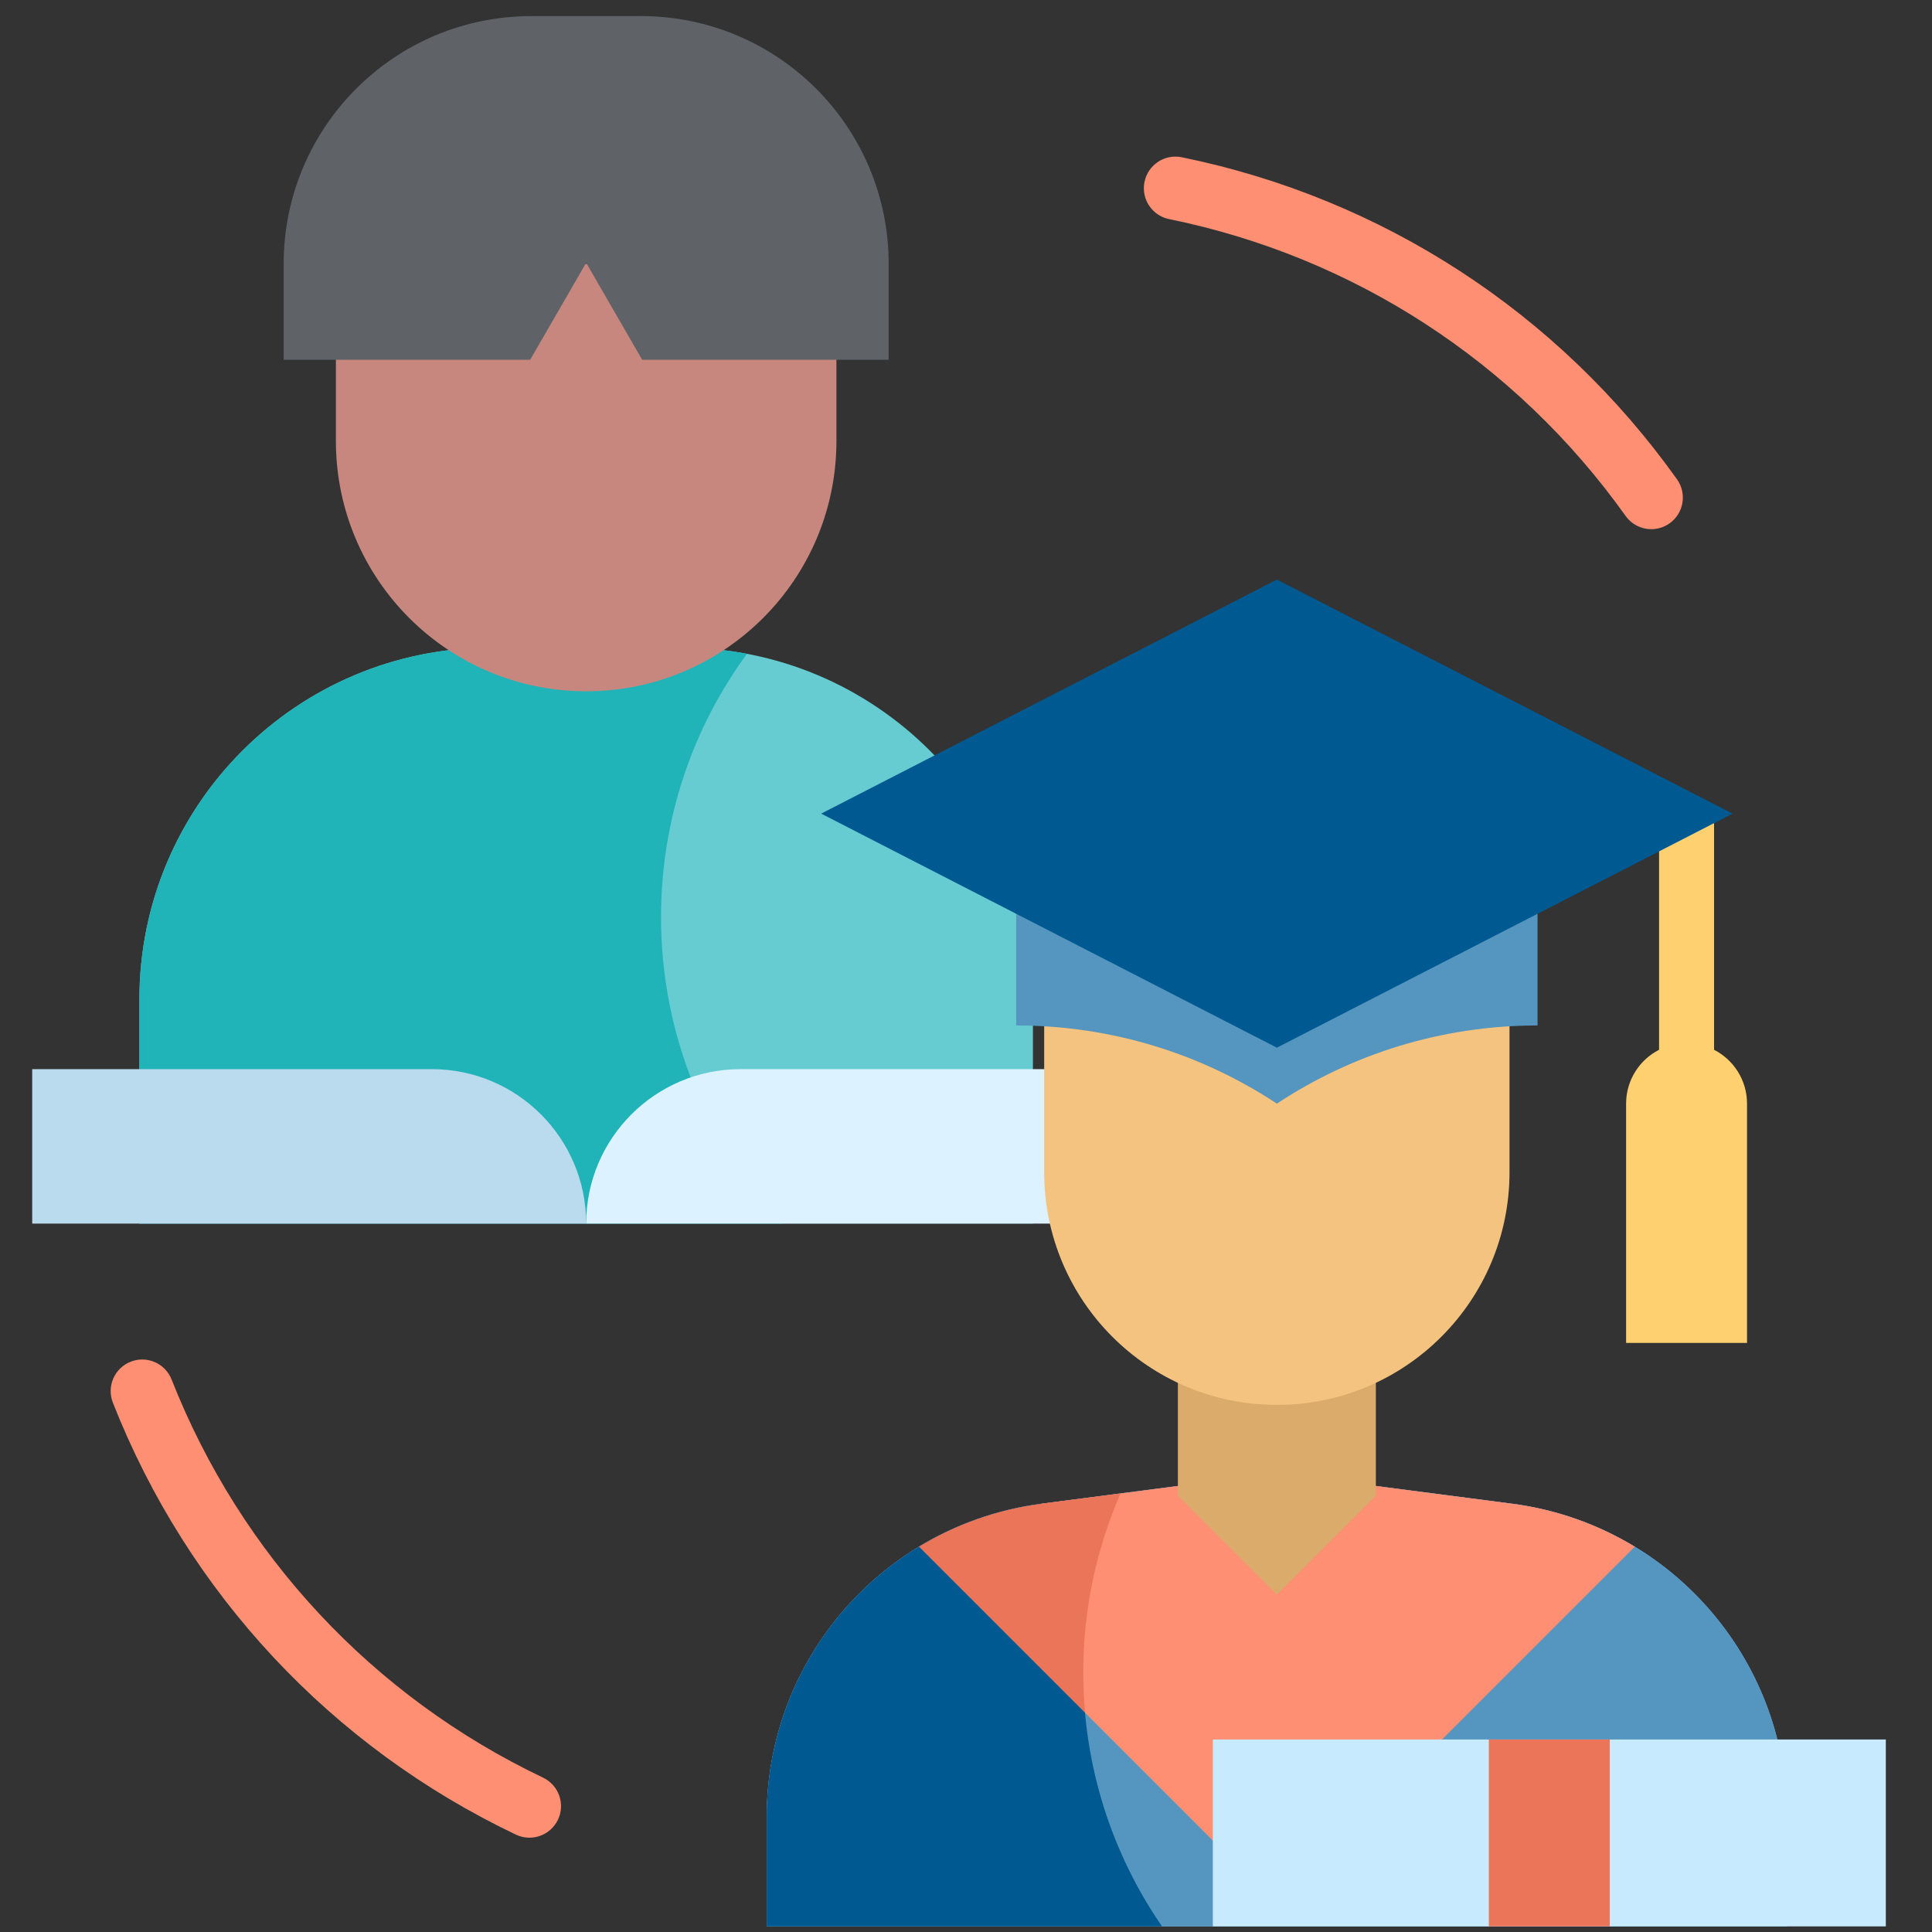 <svg width="120" height="120" viewBox="0 0 120 120" fill="none" xmlns="http://www.w3.org/2000/svg">
<rect x="0" y="0" width="120" height="120" fill="#333333" stroke="none"/>
<g clip-path="url(#clip0_3046_29290)">
<path d="M64.157 62.076V75.998H8.658V62.076C8.658 50.009 18.44 40.227 30.507 40.227H42.308C54.375 40.227 64.157 50.009 64.157 62.076Z" fill="#67CCD1"/>
<path d="M41.058 56.963C41.058 50.847 43.04 45.194 46.395 40.61C45.071 40.359 43.705 40.227 42.308 40.227H30.507C18.44 40.227 8.658 50.009 8.658 62.076V75.998H48.627C43.935 71.032 41.058 64.334 41.058 56.963Z" fill="#20B4B9"/>
<path d="M20.863 16.387V27.392C20.863 35.977 27.823 42.937 36.407 42.937C44.992 42.937 51.952 35.977 51.952 27.392V16.387H20.863Z" fill="#C7877E"/>
<path d="M39.809 1H33.007C24.509 1 17.62 7.889 17.62 16.387V22.345H32.931L36.408 16.323L39.885 22.345H55.196V16.387C55.196 7.889 48.307 1 39.809 1Z" fill="#5F6368"/>
<path d="M2 66.406H26.816C32.113 66.406 36.408 70.701 36.408 75.999H2V66.406Z" fill="#BADAED"/>
<path d="M70.816 66.406H46.001C40.703 66.406 36.408 70.701 36.408 75.999H70.816V66.406Z" fill="#DCF2FF"/>
<path d="M79.3 91.496L93.912 93.398C103.681 94.67 110.99 102.992 110.99 112.844V119.651H79.307H47.625V112.844C47.625 102.992 54.934 94.67 64.703 93.398L79.315 91.496" fill="#93B2F4"/>
<path d="M79.3 91.496L93.912 93.398C103.681 94.67 110.99 102.992 110.99 112.844V119.651H79.307H47.625V112.844C47.625 102.992 54.934 94.67 64.703 93.398L79.315 91.496" fill="#5496BF"/>
<path d="M67.282 103.889C67.282 99.931 68.11 96.167 69.6 92.758L64.702 93.395C54.933 94.667 47.624 102.989 47.624 112.841V119.648H72.172C69.088 115.167 67.282 109.74 67.282 103.889Z" fill="#005A91"/>
<path d="M67.395 106.385L79.309 118.299L101.54 96.068C99.271 94.692 96.692 93.759 93.913 93.397L79.308 91.496L64.704 93.397L67.395 106.385Z" fill="#FF8F73"/>
<path d="M67.395 106.383C67.322 105.562 67.283 104.73 67.283 103.889C67.283 99.931 68.112 96.167 69.602 92.758L64.704 93.395C61.925 93.757 59.346 94.69 57.077 96.065L67.395 106.383Z" fill="#EB7558"/>
<path d="M73.159 84.457V92.896C75.561 95.297 76.907 96.644 79.308 99.045C81.709 96.644 83.056 95.297 85.457 92.896V84.457H73.159Z" fill="#DAAB6B"/>
<path d="M64.856 63.438V72.809C64.856 80.79 71.326 87.26 79.308 87.26C87.289 87.26 93.758 80.79 93.758 72.809V63.438H64.856Z" fill="#F5C380"/>
<path d="M106.463 65.204V50H103.048V65.204C101.833 65.826 101 67.09 101 68.549V83.412H108.511V68.549C108.511 67.09 107.678 65.826 106.463 65.204Z" fill="#FED06F"/>
<path d="M63.116 63.693C69.099 63.693 74.663 65.481 79.308 68.549C83.952 65.481 89.517 63.693 95.5 63.693V53.168H63.116V63.693Z" fill="#5496BF"/>
<path d="M107.612 50.536L79.308 65.073L51.005 50.536L79.308 36L107.612 50.536Z" fill="#005A91"/>
<path d="M75.331 108.043H117.132V119.651H75.331V108.043Z" fill="#C7EAFF"/>
<path d="M92.475 108.043H99.986V119.651H92.475V108.043Z" fill="#EB7558"/>
<path d="M71.908 13.312C71.272 12.881 70.924 12.096 71.087 11.296C71.303 10.236 72.338 9.551 73.399 9.767C85.855 12.308 96.78 19.412 104.161 29.77C104.79 30.652 104.584 31.876 103.702 32.504C102.821 33.133 101.596 32.926 100.968 32.045C94.165 22.498 84.096 15.951 72.616 13.609C72.354 13.556 72.116 13.453 71.908 13.312Z" fill="#FF8F73"/>
<path d="M10.243 85.039C9.708 84.487 8.874 84.28 8.115 84.579C7.108 84.976 6.613 86.115 7.01 87.122C11.671 98.949 20.561 108.478 32.041 113.951C33.019 114.417 34.189 114.003 34.655 113.026C35.121 112.048 34.706 110.878 33.729 110.412C23.147 105.367 14.954 96.585 10.658 85.684C10.56 85.436 10.417 85.219 10.243 85.039Z" fill="#FF8F73"/>
</g>
<defs>
<clipPath id="clip0_3046_29290">
<rect width="120" height="120" fill="white"/>
</clipPath>
</defs>
</svg>
